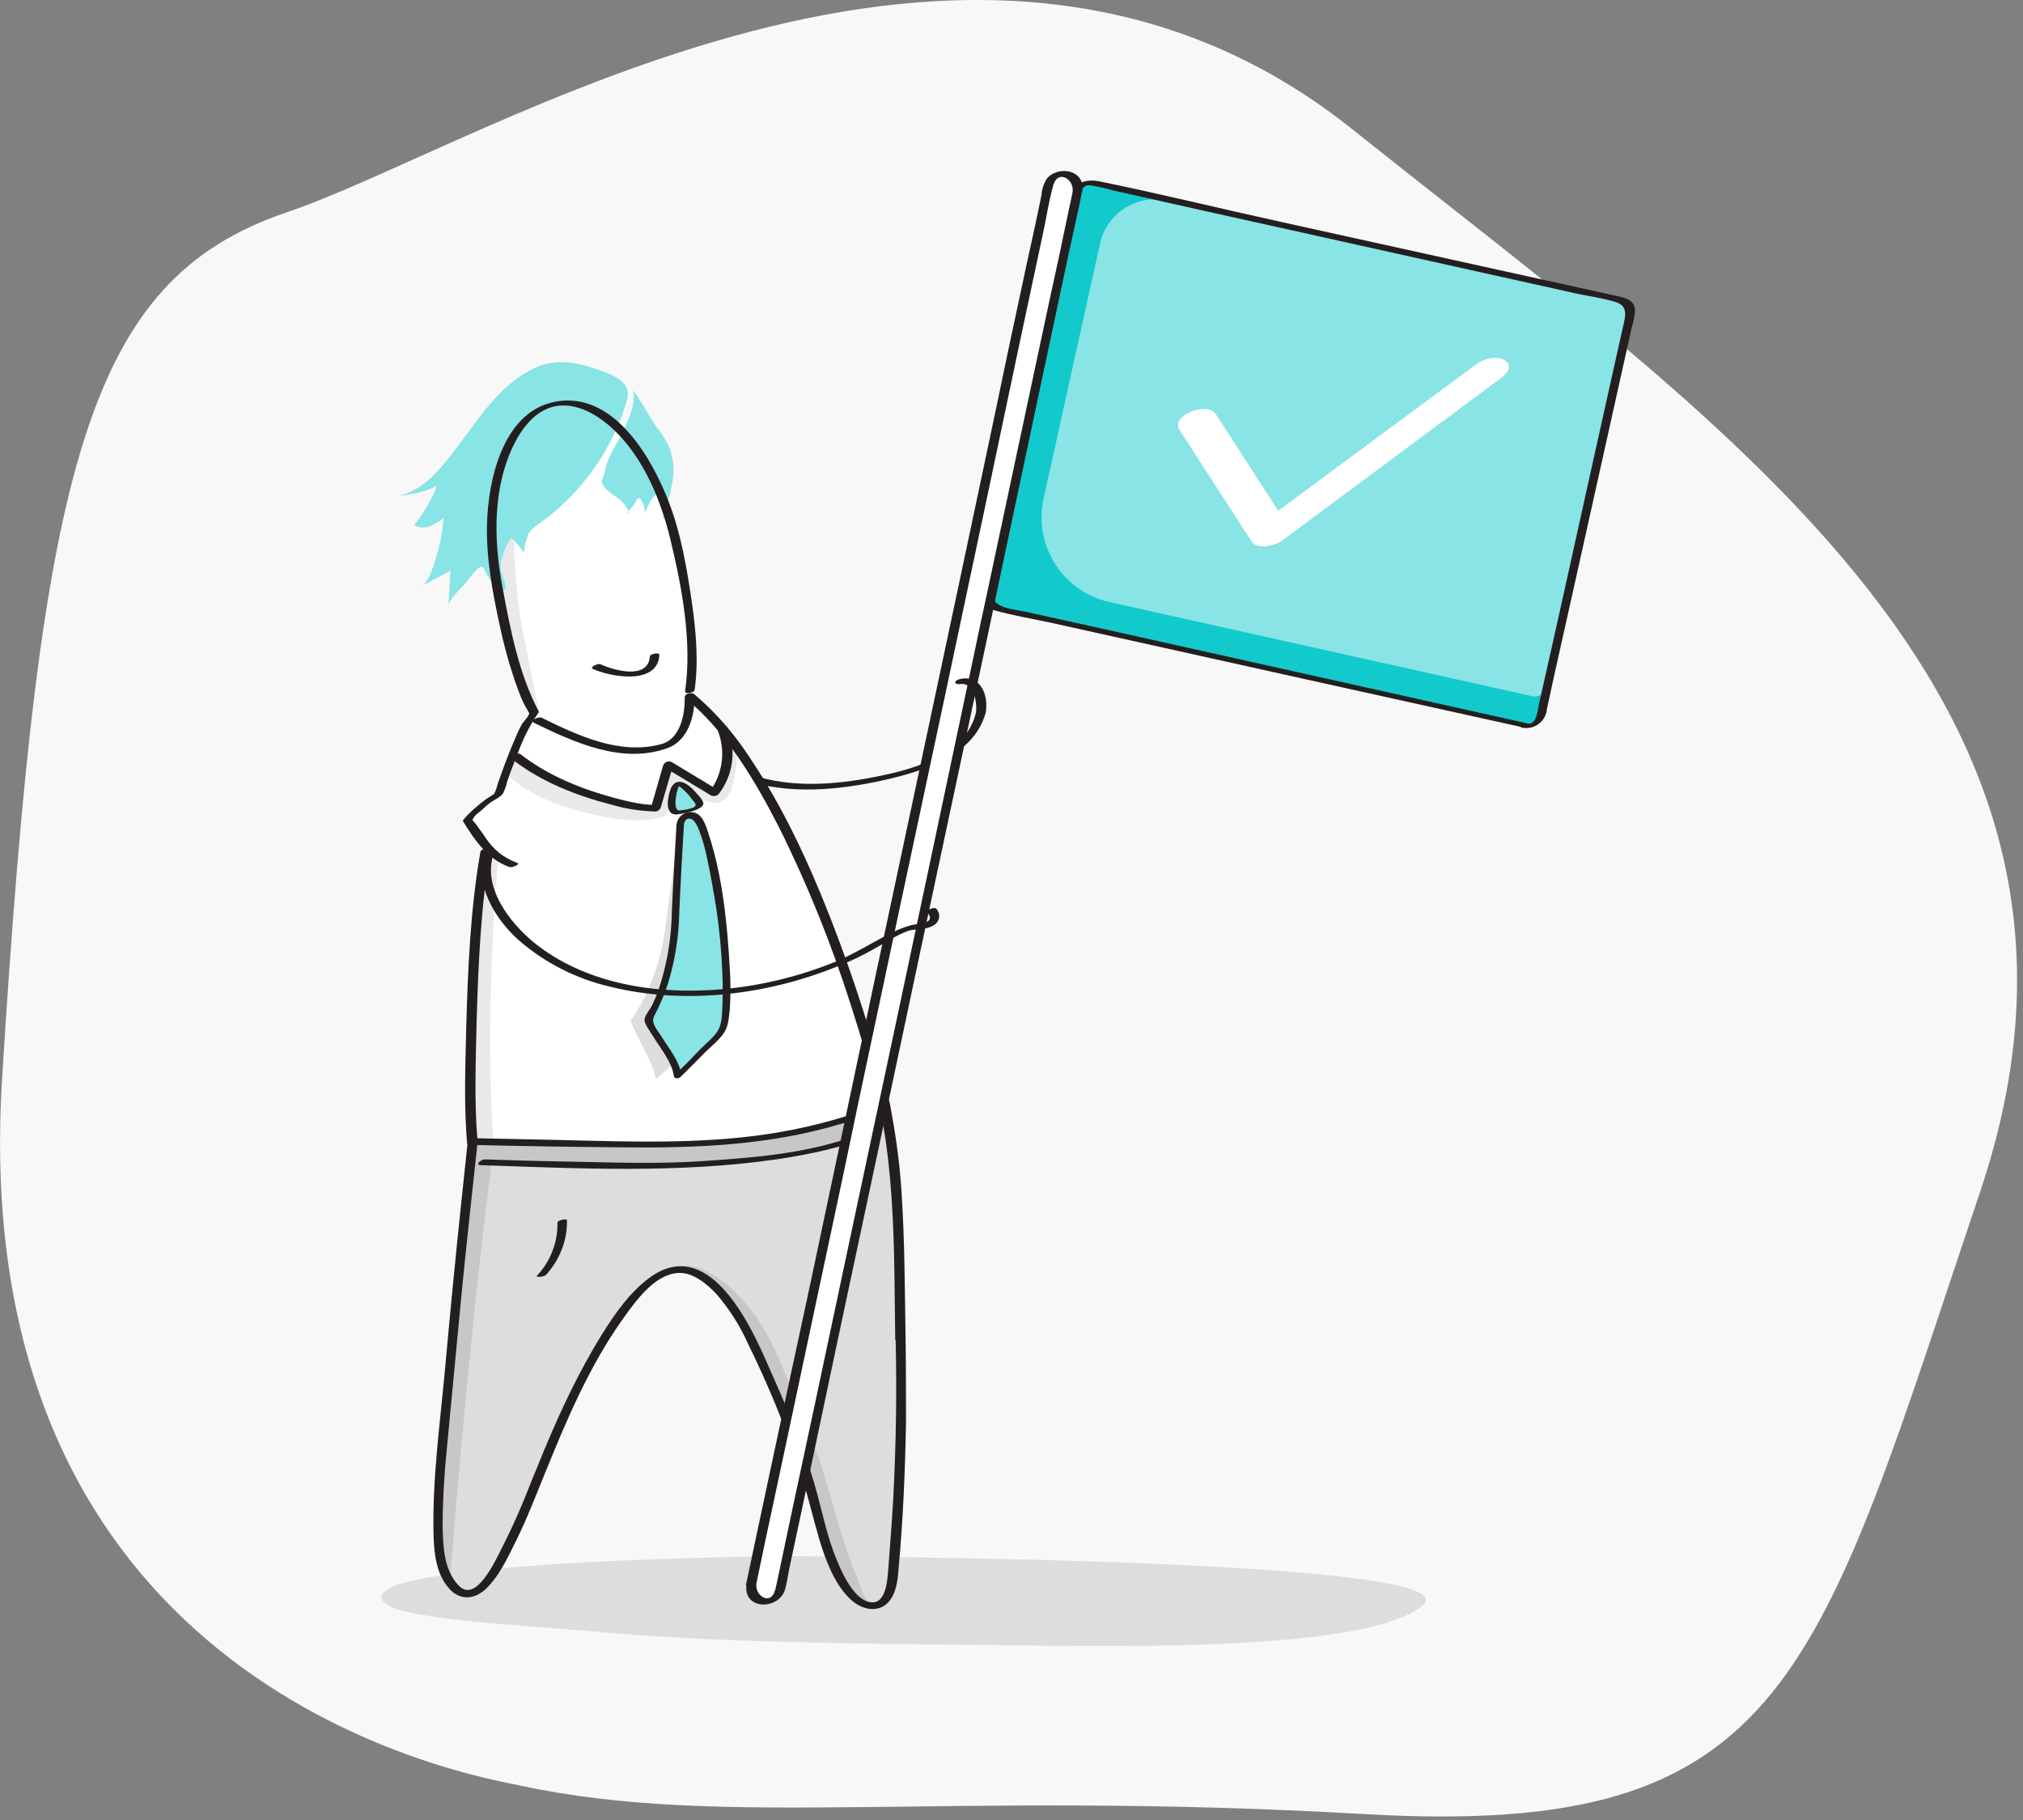 <?xml version="1.0" encoding="UTF-8"?>
<svg width="439px" height="395px" viewBox="0 0 439 395" version="1.1" xmlns="http://www.w3.org/2000/svg" xmlns:xlink="http://www.w3.org/1999/xlink">
    <rect x="0" y="0" width="439" height="395" fill="#808080" stroke="none"/>
    <title>CF22A9D3-B7E9-418A-9B8B-1C321D843F08</title>
    <g id="Page-1" stroke="none" stroke-width="1" fill="none" fill-rule="evenodd">
        <g id="Thank-You" transform="translate(-501, -250)" fill-rule="nonzero">
            <g id="Thank-you" transform="translate(501, 250)">
                <g id="thank-you-icon">
                    <g id="thank-you">
                        <path d="M112.873,387.442 C103.609,385.462 -7.825,367.377 0.45,234.121 C8.724,100.864 18.887,60.735 62.237,46.068 C105.588,31.402 210.726,-37.97 293.379,27.983 C376.032,93.936 465.161,153.141 429.726,258.505 C394.29,363.868 388.534,398.959 296.257,393.65 C203.98,388.342 156.943,396.979 112.873,387.442 Z" id="Path" fill="#F8F8F8"></path>
                        <path d="M305.701,344.703 C309.118,345.782 310.377,346.952 308.669,348.392 C296.977,358.199 245.172,357.3 220.079,357.03 C188.511,356.67 155.593,356.58 127.263,353.88 C115.391,352.801 88.409,351.541 83.913,348.122 C71.951,339.214 158.112,337.685 172.052,337.685 C195.256,337.774 286.184,338.584 305.701,344.703 Z" id="Path" fill="#DEDDDE"></path>
                        <path d="M159.821,168.617 C169.354,172.396 180.057,171.677 189.86,169.697 C198.584,167.897 211.265,164.568 213.874,154.671 C214.053,153.951 211.985,154.311 211.715,154.941 C209.197,164.478 196.695,167.358 188.241,168.887 C179.427,170.507 169.894,170.867 161.439,167.538 C160.9,167.448 159.011,168.347 159.821,168.617 Z" id="Path" fill="#231F20"></path>
                        <path d="M195.886,290.536 C196.605,274.61 194.177,254.366 191.749,238.53 C191.209,234.931 181.766,240.599 177.269,240.869 C170.523,241.499 163.688,241.859 156.853,241.769 C143.542,241.409 105.138,232.591 105.138,232.591 C103.699,232.591 99.472,276.95 99.112,280.819 C97.853,293.146 96.414,305.473 95.874,317.89 C95.605,324.548 92.996,338.944 98.572,344.613 C99.112,345.243 99.832,345.782 100.641,345.962 C104.778,346.682 108.286,339.844 109.725,337.415 C118.899,321.849 121.777,304.033 130.141,288.107 C132.03,284.508 134.188,280.909 137.696,278.569 C141.203,276.23 146.6,273.711 150.557,276.05 C159.101,281.089 163.778,292.696 167.645,300.884 C170.883,307.722 173.581,314.83 175.65,322.118 C177.538,328.957 178.708,335.885 182.395,342.273 C183.924,344.883 185.723,348.032 189.14,348.392 C193.368,348.932 193.907,338.314 194.177,336.245 C195.796,326.707 195.436,317.17 195.886,307.632 C196.156,301.964 195.616,296.205 195.886,290.536 Z" id="Path" fill="#C8C7C7"></path>
                        <path d="M195.436,290.446 C196.246,272.991 194.986,255.535 191.659,238.44 C190.939,234.841 181.676,240.509 177.179,240.779 C170.433,241.409 163.598,241.769 156.763,241.679 C143.452,241.319 109.545,232.591 109.545,232.591 C108.646,235.38 104.958,266.333 104.598,269.482 C102.53,287.747 100.731,306.013 99.202,324.278 C98.842,328.237 98.483,332.196 98.213,336.155 C98.033,338.404 97.313,342.363 98.572,344.433 C99.022,345.153 99.742,345.692 100.641,345.782 C104.778,346.502 107.836,339.664 109.275,337.235 C118.449,321.669 120.697,305.653 132.749,288.017 C134.998,284.688 137.246,280.819 140.754,278.479 C146.42,274.61 148.938,273.081 154.784,276.68 C161.799,280.909 166.476,288.557 169.534,296.025 C172.592,303.493 176.009,311.231 178.528,318.969 C181.046,326.707 182.665,334.715 185.903,342.093 C186.622,343.803 187.701,348.392 189.77,348.302 C191.209,348.212 192.198,346.412 192.738,345.243 C194.087,342.453 193.637,339.214 194.177,336.155 C195.796,326.617 195.076,317.08 195.436,307.452 C195.706,301.874 195.166,296.115 195.436,290.446 Z" id="Path" fill="#DEDDDE"></path>
                        <path d="M105.768,252.296 C116.74,252.836 127.713,252.656 138.595,252.476 C148.938,252.296 159.191,251.936 169.354,250.227 C176.909,249.057 184.374,247.437 191.479,244.558 C192.738,244.018 193.817,242.399 192.918,241.139 C192.018,239.879 189.86,240.059 188.601,240.599 C177.898,244.918 165.577,246.448 154.154,247.077 C143.991,247.617 133.828,247.707 123.665,247.617 C118.359,247.617 113.143,247.617 107.836,247.347 C106.307,247.257 104.329,247.797 103.699,249.327 C103.339,250.407 103.879,251.666 104.958,252.026 C105.318,252.296 105.498,252.296 105.768,252.296 L105.768,252.296 Z" id="Path" fill="#C8C7C7"></path>
                        <path d="M196.515,290.356 C196.336,279.649 196.336,269.032 195.616,258.325 C195.256,252.836 194.537,247.347 193.547,241.949 C193.008,238.89 192.918,236.19 189.23,236.55 C185.903,236.91 182.755,238.62 179.607,239.609 C177.538,240.059 175.38,240.329 173.221,240.419 C170.074,240.689 167.016,240.869 163.868,240.959 C156.673,241.139 149.568,240.599 142.462,239.249 C130.591,237.27 118.719,234.751 106.937,232.141 C106.037,231.961 105.048,231.601 104.239,232.231 C102.8,233.491 102.8,236.82 102.62,238.44 C101.63,245.908 100.911,253.376 100.101,260.934 C98.842,272.901 97.673,284.868 96.594,296.835 C95.515,308.712 93.806,320.769 94.076,332.826 C94.166,336.875 94.615,341.374 97.313,344.523 C99.562,347.222 102.62,347.222 105.228,344.973 C108.196,342.273 110.264,337.864 111.973,334.355 C114.312,329.677 116.2,324.728 118.179,319.869 C122.856,308.352 127.802,296.565 135.087,286.308 C137.786,282.528 141.923,276.59 147.049,276.23 C150.287,275.96 153.345,278.569 155.414,280.729 C158.202,283.968 160.54,287.567 162.249,291.436 C166.566,300.164 170.253,309.162 173.401,318.429 C175.11,323.648 176.279,328.867 177.808,334.085 C179.157,338.494 180.956,343.443 184.284,346.772 C186.262,348.842 189.77,350.191 192.288,348.122 C194.447,346.322 194.807,342.993 194.986,340.474 C195.976,329.856 196.425,319.149 196.605,308.442 C196.605,302.503 196.605,296.385 196.515,290.356 C196.425,289.277 194.267,289.637 194.357,290.536 C194.627,302.233 194.447,313.841 193.817,325.538 C193.547,330.216 193.188,334.895 192.828,339.574 C192.648,341.733 192.558,347.312 189.68,347.672 C185.183,348.122 181.945,339.574 180.776,336.425 C179.067,331.656 178.078,326.527 176.639,321.669 C173.851,312.311 169.894,303.493 165.936,294.585 C161.979,285.678 153.345,268.762 141.383,276.95 C136.886,280.099 133.559,284.868 130.68,289.457 C127.173,295.125 124.115,301.064 121.327,307.182 C119.168,311.951 117.19,316.81 115.211,321.669 C113.322,326.617 111.164,331.476 108.736,336.245 C107.386,338.854 103.249,347.942 99.562,344.073 C96.324,340.744 96.144,335.615 96.054,331.206 C96.054,325.628 96.414,319.959 96.954,314.47 C98.033,303.133 99.112,291.796 100.191,280.459 C101.271,269.392 102.53,258.325 103.699,247.257 C103.969,245.098 104.149,242.849 104.418,240.689 C104.598,239.249 104.778,237.81 105.048,236.28 C105.138,235.65 105.947,233.761 105.768,233.221 C105.678,232.861 104.329,233.041 104.688,233.401 C104.778,233.491 105.048,233.491 105.048,233.491 C105.588,233.671 106.217,233.761 106.757,233.851 C108.736,234.301 110.804,234.751 112.783,235.2 C118.989,236.55 125.194,237.81 131.49,238.979 C137.876,240.239 144.261,241.319 150.737,242.129 C159.191,243.118 167.735,242.399 176.279,241.679 C179.607,241.409 182.575,240.059 185.723,238.979 C186.712,238.62 188.961,237.54 190.04,238.08 C190.759,238.44 190.669,239.159 190.849,239.879 C191.119,241.229 191.389,242.669 191.659,244.108 C193.457,254.636 193.907,265.253 194.087,275.96 C194.177,280.819 194.177,285.768 194.267,290.626 C194.357,291.616 196.515,291.256 196.515,290.356 Z" id="Path" fill="#231F20"></path>
                        <path d="M104.418,252.836 C125.734,253.556 147.319,254.636 168.455,251.576 C175.74,250.497 183.115,248.967 189.95,246.088 C191.299,245.548 190.04,244.648 189.051,245.098 C177.718,250.047 164.857,251.126 152.625,251.936 C142.372,252.656 132.03,252.206 121.777,252.026 C116.29,251.936 110.714,251.756 105.228,251.576 C104.329,251.576 102.979,252.836 104.418,252.836 L104.418,252.836 Z" id="Path" fill="#231F20"></path>
                        <path d="M120.967,265.343 C121.057,269.572 119.438,273.711 116.56,276.77 C116.11,277.31 118.089,277.04 118.449,276.68 C121.417,273.441 123.126,269.212 123.036,264.803 C123.126,264.353 120.967,264.713 120.967,265.343 Z" id="Path" fill="#231F20"></path>
                        <path d="M102.44,247.707 C100.911,237.27 102.62,227.282 102.71,216.935 C102.8,211.177 102.62,205.418 103.069,199.749 C103.339,196.96 103.609,194.081 103.969,191.292 C104.239,188.952 105.408,185.983 105.318,183.644 C105.228,181.304 103.339,179.954 101.99,178.425 C103.519,176.265 105.768,174.826 107.476,172.846 C109.005,171.047 109.005,168.347 109.815,166.098 C111.434,161.509 113.682,157.19 116.47,153.321 C121.597,146.483 129.152,142.794 137.696,144.503 C138.505,144.683 139.315,144.863 140.214,145.133 C163.688,152.062 185.363,210.187 191.929,239.789 C191.929,239.789 169.534,248.517 146.42,248.428 C135.267,248.337 102.44,247.707 102.44,247.707 Z" id="Path" fill="#E9E9E9"></path>
                        <path d="M147.049,119.94 C143.182,99.965 131.31,85.568 120.517,87.638 C109.725,89.707 104.059,107.613 107.926,127.498 C108.016,127.948 108.466,130.287 108.646,131.097 C110.804,142.164 113.232,149.632 115.841,154.671 C121.327,165.018 135.447,167.088 135.447,167.088 C135.447,167.088 148.129,159.89 149.657,149.362 C150.557,143.604 150.017,135.326 147.769,123.449 C147.589,122.639 147.139,120.39 147.049,119.94 Z" id="Path" fill="#E9E9E9"></path>
                        <path d="M107.117,248.337 C105.857,232.231 106.217,206.858 108.196,185.713 C108.286,184.453 107.297,185.173 105.318,183.374 C103.969,182.114 101.451,177.885 101.451,177.885 C104.508,175.366 108.286,172.756 109.185,168.797 C109.185,168.617 109.275,168.437 109.455,168.257 C109.725,168.077 110.175,168.347 110.444,168.527 C115.031,172.396 120.697,174.736 126.453,176.175 C132.209,177.615 138.595,178.965 144.351,177.075 C144.981,176.895 146.06,171.677 146.69,171.497 C149.118,170.687 153.165,174.916 156.133,174.106 C160.36,172.846 159.91,161.869 159.91,161.869 C173.131,180.224 183.744,210.907 191.929,239.699 C177.269,244.918 161.889,247.797 146.42,248.427 C135.267,248.697 107.117,248.337 107.117,248.337 Z" id="Path" fill="#FFFFFF"></path>
                        <path d="M157.392,157.46 L150.197,151.162 L143.002,160.969 L113.592,158.72 C112.873,159.979 112.243,161.239 111.703,162.499 C111.254,163.849 120.068,169.157 124.025,171.047 C127.713,172.756 137.786,174.826 141.833,175.546 C143.542,175.815 145.251,166.368 145.251,166.368 C149.208,168.887 154.964,171.946 155.054,172.036 C155.144,172.126 160.54,165.018 157.392,157.46 Z" id="Path" fill="#FFFFFF"></path>
                        <path d="M147.679,123.449 C147.499,122.639 147.049,120.39 146.959,119.85 C143.092,99.875 131.22,85.478 120.428,87.548 C115.751,88.448 113.502,91.597 112.873,96.096 C111.164,108.153 111.074,120.39 112.693,132.446 C113.322,136.855 114.492,142.074 115.031,144.863 C115.571,147.833 117.01,154.581 117.01,154.581 C117.01,154.581 115.661,154.761 115.661,154.941 C115.661,155.031 115.661,155.211 115.751,155.301 C114.132,156.29 112.873,157.46 113.502,158.72 C114.492,160.609 118.719,165.828 121.507,167.268 C122.946,167.987 124.475,168.617 126.004,169.067 C128.252,169.697 130.68,169.967 133.019,169.967 C136.706,169.967 140.394,168.887 143.542,166.908 C146.959,164.838 152.086,156.83 151.546,152.331 C151.366,151.072 150.647,150.082 149.478,149.632 C149.478,149.542 149.478,149.542 149.478,149.452 C150.467,143.694 150.017,135.416 147.679,123.449 Z" id="Path" fill="#FFFFFF"></path>
                        <path d="M111.254,164.838 C117.549,169.697 125.104,172.666 132.839,174.646 C135.897,175.546 139.045,175.995 142.193,176.085 C142.732,176.085 143.182,175.726 143.362,175.276 C144.261,172.126 145.251,168.977 146.15,165.828 L144.261,166.548 C147.589,168.527 150.917,170.597 154.244,172.576 C154.784,172.846 155.503,172.756 155.953,172.306 C159.101,168.257 159.821,162.859 157.932,158 C157.572,157.1 155.503,157.64 155.773,158.54 C157.482,162.949 156.853,167.897 154.064,171.677 L155.773,171.407 C152.446,169.427 149.118,167.358 145.79,165.378 C145.161,165.018 144.351,165.288 143.991,165.918 C143.991,166.008 143.901,166.008 143.901,166.098 L141.203,175.456 L142.372,174.646 C139.764,174.736 136.257,173.926 133.559,173.206 C126.184,171.227 118.989,168.347 112.963,163.669 C112.153,163.129 110.264,164.208 111.254,164.838 L111.254,164.838 Z" id="Path" fill="#231F20"></path>
                        <path d="M147.319,180.044 C146.42,186.793 145.43,193.541 144.531,200.289 C143.542,208.297 141.023,215.495 136.886,221.434 C137.426,223.773 142.283,231.601 142.283,234.121 C143.901,232.861 150.377,227.192 152.086,225.843 C155.414,223.054 154.874,201.999 154.244,195.7 C153.975,192.551 152.985,178.335 150.107,178.155 L149.028,178.065 C148.218,177.975 147.409,178.875 147.319,180.044 C147.319,179.954 147.319,179.954 147.319,180.044 Z" id="Path" fill="#DEDDDE"></path>
                        <path d="M147.589,179.325 C147.229,186.073 146.869,192.911 146.51,199.659 C146.15,207.667 144.261,215.136 140.574,221.344 C141.383,223.593 146.869,231.062 146.959,233.491 C148.488,232.051 154.424,225.933 156.043,224.403 C159.191,221.344 156.853,200.379 155.683,194.171 C155.144,191.022 152.985,176.985 150.107,176.985 L149.028,176.985 C148.218,176.985 147.499,177.885 147.499,179.055 C147.589,179.235 147.589,179.235 147.589,179.325 Z" id="Path" fill="#88E4E5"></path>
                        <path d="M146.779,179.325 C146.42,185.533 146.06,191.741 145.79,197.95 C145.7,203.708 144.711,209.377 142.912,214.776 C142.552,215.855 142.013,217.025 141.563,218.015 C141.203,218.825 139.854,220.444 139.854,221.254 C139.854,222.244 141.023,223.683 141.473,224.493 C143.092,227.192 145.88,230.432 146.24,233.581 C146.33,234.121 147.319,234.031 147.589,233.761 C149.388,232.051 151.097,230.252 152.805,228.542 C154.244,227.103 156.133,225.663 157.212,223.953 C158.112,222.514 158.202,220.444 158.382,218.825 C158.561,216.035 158.561,213.156 158.382,210.367 C157.842,200.739 156.853,190.302 153.795,181.034 C153.345,179.595 152.625,177.075 151.007,176.445 C149.478,175.815 147.679,176.535 147.049,178.065 C146.869,178.515 146.779,178.965 146.779,179.325 C146.779,180.224 148.398,179.954 148.398,179.235 C148.398,177.705 149.478,177.255 150.467,177.975 C151.007,178.605 151.456,179.415 151.726,180.224 C152.536,182.294 153.075,184.453 153.525,186.613 C154.244,190.032 154.874,193.541 155.414,196.96 C156.133,201.729 156.583,206.498 156.763,211.356 C156.853,213.696 156.853,216.035 156.763,218.465 C156.673,220.084 156.673,222.064 155.863,223.503 C155.054,224.943 153.255,226.383 151.996,227.642 C150.197,229.532 148.398,231.421 146.51,233.131 L147.859,233.311 C147.499,230.252 144.981,227.282 143.452,224.763 C142.642,223.503 141.203,221.974 141.923,220.534 C143.182,218.195 144.171,215.855 144.981,213.336 C146.51,208.297 147.319,203.079 147.409,197.86 C147.679,191.651 148.039,185.443 148.398,179.235 C148.398,178.425 146.779,178.605 146.779,179.325 Z" id="Path" fill="#231F20"></path>
                        <path d="M146.51,170.777 C146.69,170.237 147.229,169.967 147.769,170.147 C147.859,170.147 148.039,170.237 148.129,170.327 C149.298,171.137 150.377,172.216 151.186,173.386 C151.906,174.196 152.356,174.826 151.097,175.366 C149.837,175.815 148.668,176.085 147.409,176.355 C145.52,176.805 145.88,173.566 146.06,172.576 C146.15,171.946 146.33,171.407 146.51,170.777 Z" id="Path" fill="#88E4E5"></path>
                        <path d="M147.229,170.777 C147.409,170.417 147.589,170.777 147.949,171.047 C148.218,171.317 148.488,171.497 148.758,171.767 C149.298,172.306 149.747,172.846 150.197,173.476 C150.647,174.106 151.546,174.736 150.377,175.276 C149.568,175.546 148.758,175.726 147.949,175.815 C147.229,175.905 146.959,175.905 146.69,175.186 C146.6,174.736 146.51,174.196 146.6,173.746 C146.69,172.666 146.869,171.587 147.319,170.597 C147.499,170.147 145.97,170.327 145.7,170.777 C145.161,172.126 144.441,174.736 145.34,176.085 C145.7,176.625 146.33,176.805 146.959,176.715 C148.308,176.535 149.568,176.265 150.827,175.815 C151.456,175.546 152.715,175.096 152.625,174.286 C152.536,173.476 151.276,172.306 150.737,171.677 C149.568,170.327 147.139,168.437 145.79,170.687 C145.43,171.407 147.049,171.227 147.229,170.777 Z" id="Path" fill="#231F20"></path>
                        <path d="M135.447,93.126 C136.437,90.877 138.145,87.188 137.336,84.669 C139.225,87.008 140.574,89.977 142.372,92.497 C143.452,93.846 144.351,95.286 145.161,96.905 C146.15,99.425 146.42,102.124 145.88,104.823 C145.43,107.433 144.711,110.042 143.722,112.562 C144.081,112.741 144.171,112.112 144.081,111.752 C143.542,110.222 142.912,108.692 142.372,107.163 C142.193,107.523 141.293,108.423 141.113,108.782 C140.664,109.682 140.304,110.582 139.854,111.392 C140.034,110.222 139.584,108.962 138.775,108.063 L138.235,108.243 C137.786,109.592 136.706,110.492 135.807,111.572 L136.437,111.122 C136.167,110.312 135.717,109.682 135.177,109.052 C134.098,107.883 132.569,107.253 131.49,106.083 C129.871,104.284 130.95,104.194 131.31,102.034 C131.85,98.975 134.188,95.916 135.447,93.126 Z" id="Path" fill="#88E4E5"></path>
                        <path d="M94.255,106.803 C94.435,106.353 94.615,105.903 94.795,105.453 C92.097,106.893 89.309,107.163 86.341,107.703 C89.399,106.893 92.187,105.183 94.345,102.844 C101.63,95.376 106.037,84.669 115.931,79.9 C119.798,78.01 124.205,78.37 128.252,79.72 C131.67,80.89 137.336,82.329 136.077,86.738 C133.109,96.995 126.903,106.083 118.359,112.651 C117.1,113.641 115.571,114.361 114.761,115.711 C114.402,116.341 113.502,119.4 113.772,120.12 C113.682,119.76 111.164,116.431 110.804,116.88 C109.635,118.68 108.915,120.659 108.646,122.639 C108.466,124.438 110.175,126.508 109.545,128.038 C107.117,128.038 106.037,125.248 105.048,123.449 C104.239,121.829 102.08,125.248 101.63,125.788 C100.551,127.228 97.403,129.927 97.313,131.547 L97.763,123.809 C95.694,124.978 93.626,126.058 91.467,127.138 C93.176,126.328 94.345,122.009 94.795,120.3 C95.605,117.78 96.054,115.171 96.234,112.472 C95.335,113.101 94.345,113.731 93.356,114.181 C92.187,114.631 90.928,114.541 89.848,113.911 C91.557,111.842 93.086,109.412 94.255,106.803 Z" id="Path" fill="#88E4E5"></path>
                        <path d="M112.243,187.243 C110.085,186.433 108.106,185.173 106.577,183.374 C105.768,182.474 105.138,181.394 104.418,180.404 C103.969,179.864 103.609,179.235 103.159,178.695 C101.81,176.985 102.44,178.335 102.71,177.615 C102.979,176.895 104.059,176.175 104.598,175.726 C105.228,175.096 105.947,174.466 106.757,173.926 C107.566,173.386 108.646,172.936 109.185,172.126 C109.545,171.317 109.905,170.417 110.085,169.517 C110.714,167.628 111.434,165.828 112.153,164.028 C113.322,160.699 114.851,157.55 116.83,154.671 C116.92,154.581 116.92,154.491 116.92,154.401 C112.513,146.033 110.714,136.405 109.005,127.228 C107.117,117.15 106.847,105.543 111.703,96.096 C113.502,92.587 116.29,89.077 120.338,88.178 C124.205,87.368 128.072,89.167 131.04,91.417 C138.955,97.535 143.272,107.793 145.52,117.24 C148.039,127.678 150.197,139.285 148.668,149.992 C148.578,150.712 150.647,150.352 150.737,149.722 C151.636,143.334 151.007,136.765 150.107,130.467 C149.028,123.179 147.769,115.711 145.071,108.782 C141.473,99.425 133.469,85.568 121.507,87.008 C109.365,88.448 105.947,103.744 105.678,113.731 C105.498,121.109 106.847,128.308 108.376,135.416 C109.185,139.285 110.175,143.064 111.434,146.843 C111.883,148.282 112.423,149.632 112.963,151.072 C113.232,151.702 113.502,152.331 113.772,152.871 C114.132,153.501 114.492,154.131 114.851,154.761 C114.761,155.481 113.592,156.56 113.232,157.19 C112.513,158.45 111.973,159.8 111.434,161.059 C110.175,164.028 109.095,166.998 108.016,170.057 C107.836,170.867 107.566,171.587 107.207,172.306 C107.207,172.306 107.207,172.396 107.117,172.486 C107.386,172.036 106.847,172.576 106.757,172.576 C106.397,172.846 105.947,173.116 105.498,173.386 C103.699,174.736 101.99,176.175 100.551,177.885 C100.461,177.975 100.461,178.065 100.461,178.155 C102.89,182.204 105.947,186.523 110.534,188.142 C111.164,188.322 113.053,187.513 112.243,187.243 L112.243,187.243 Z" id="Path" fill="#231F20"></path>
                        <path d="M104.239,184.903 C102.08,197.32 101.54,210.097 101.181,222.694 C101.001,231.062 100.641,239.699 101.361,248.067 C101.361,248.337 101.81,248.427 101.99,248.427 C113.053,248.697 124.115,248.877 135.177,248.967 C151.097,249.147 166.926,248.517 182.305,243.928 C185.723,243.028 189.14,241.769 192.378,240.149 C192.648,240.059 193.098,239.789 193.008,239.339 C189.68,225.933 185.453,212.706 180.416,199.749 C175.65,187.513 170.074,175.366 162.699,164.388 C159.371,159.26 155.324,154.581 150.647,150.622 C150.107,150.172 148.578,150.442 148.578,151.342 C148.668,154.941 147.679,160.429 143.362,161.509 C134.368,163.849 125.464,159.62 117.549,155.751 C116.83,155.391 114.941,156.38 115.841,156.83 C124.565,161.059 134.998,165.918 144.891,162.319 C149.478,160.609 150.827,155.121 150.737,150.712 L148.668,151.432 C157.572,158.72 163.778,169.247 168.994,179.415 C175.2,191.831 180.416,204.788 184.644,218.105 C186.982,225.303 189.051,232.591 190.939,239.879 L191.569,239.069 C189.051,240.329 186.442,241.319 183.834,242.129 C176.369,244.468 168.724,245.998 160.9,246.808 C146.15,248.337 131.04,247.527 116.2,247.257 L102.979,246.987 L103.609,247.347 C102.89,238.89 103.249,230.162 103.429,221.704 C103.789,209.287 104.329,196.78 106.397,184.543 C106.487,183.733 104.329,184.093 104.239,184.903 L104.239,184.903 Z" id="Path" fill="#231F20"></path>
                        <path d="M128.612,145.133 C132.299,146.843 142.642,148.822 143.092,142.164 C143.182,141.444 141.023,141.894 141.023,142.434 C140.664,147.563 133.289,145.493 130.321,144.144 C129.781,143.874 127.892,144.773 128.612,145.133 Z" id="Path" fill="#231F20"></path>
                        <path d="M214.233,128.667 L233.57,41.839 C233.93,40.31 235.369,39.32 236.898,39.68 L351.659,65.233 C353.188,65.593 354.177,67.033 353.818,68.563 L334.481,155.391 C334.121,156.92 332.682,157.91 331.153,157.55 L216.392,131.997 C214.863,131.727 213.874,130.197 214.233,128.667 Z" id="Path" fill="#12C9CC"></path>
                        <path d="M332.502,151.072 L240.765,130.647 C230.602,128.397 224.216,118.32 226.465,108.153 L238.697,52.907 C240.136,46.248 246.791,42.019 253.446,43.549 C253.446,43.549 253.446,43.549 253.446,43.549 L351.479,65.323 C353.008,65.683 353.998,67.123 353.638,68.653 L335.83,148.822 C335.56,150.442 334.031,151.342 332.502,151.072 C332.502,151.072 332.502,151.072 332.502,151.072 Z" id="Path" fill="#88E4E5"></path>
                        <path d="M332.053,157.1 L300.124,149.992 L243.193,137.305 L222.867,132.806 C220.169,132.177 214.683,132.087 215.313,128.128 C216.122,123.179 217.471,118.32 218.55,113.461 C220.619,104.374 222.598,95.196 224.666,86.018 C227.904,71.442 230.962,56.686 234.379,42.199 C234.649,40.94 235.369,40.04 236.628,40.22 C238.247,40.49 239.866,40.85 241.485,41.3 L261.541,45.798 L318.652,58.485 L341.316,63.524 C344.374,64.244 347.702,64.604 350.76,65.593 C353.458,66.493 352.648,68.923 352.199,70.902 L350.49,78.55 C348.601,87.008 346.713,95.556 344.824,104.014 C341.226,120.3 337.629,136.585 333.941,152.871 C333.761,153.861 333.402,157.28 331.693,157.01 C331.243,156.92 329.264,157.82 330.344,157.91 C332.862,158.36 335.2,156.74 335.65,154.221 C335.65,154.131 335.65,154.131 335.65,154.041 L337.089,147.383 L342.755,122.009 L354.087,71.082 C354.447,69.912 354.717,68.743 354.807,67.483 C354.807,65.144 352.738,64.604 350.94,64.244 L335.021,60.735 L277.91,48.138 C264.779,45.259 251.648,42.019 238.427,39.32 C236.088,38.87 233.39,39.41 232.581,41.929 C232.221,43.099 232.041,44.449 231.771,45.618 C230.152,52.997 228.533,60.285 226.915,67.663 L214.863,122.099 C214.413,124.079 213.963,126.058 213.514,128.128 C213.064,130.197 213.604,131.817 215.852,132.446 C219.72,133.526 223.767,134.246 227.724,135.056 L282.856,147.293 L328.005,157.28 L330.434,157.82 C330.793,158.09 332.682,157.28 332.053,157.1 Z" id="Path" fill="#231F20"></path>
                        <path d="M163.058,343.713 L227.544,40.13 C227.904,38.42 229.613,37.251 231.322,37.61 L231.322,37.61 C233.03,37.97 234.2,39.68 233.84,41.39 C233.84,41.39 233.84,41.39 233.84,41.39 L169.264,345.063 C168.904,346.772 167.195,347.942 165.487,347.582 C165.487,347.582 165.487,347.582 165.487,347.582 L165.487,347.582 C163.778,347.132 162.699,345.513 163.058,343.713 Z" id="Path" fill="#FFFFFF"></path>
                        <path d="M164.138,343.623 C164.677,340.924 165.307,338.134 165.846,335.435 C167.465,327.967 168.994,320.589 170.613,313.121 L177.628,280.099 C180.506,266.603 183.384,253.196 186.172,239.699 C189.32,225.033 192.378,210.367 195.526,195.7 C198.674,180.944 201.822,166.188 204.97,151.432 L213.694,110.312 C216.122,98.795 218.55,87.278 220.979,75.761 L226.195,51.287 C227.005,47.688 227.544,43.909 228.533,40.31 C228.533,40.22 228.533,40.13 228.623,40.04 C229.613,36.801 233.12,38.87 232.761,41.569 C232.761,41.749 232.671,41.929 232.671,42.109 C232.401,43.549 232.041,44.899 231.771,46.338 C230.422,52.817 229.073,59.205 227.634,65.683 L221.069,96.456 C218.28,109.412 215.582,122.369 212.794,135.236 C209.736,149.722 206.678,164.208 203.621,178.605 C200.473,193.451 197.325,208.297 194.177,223.144 C191.209,237.18 188.151,251.306 185.183,265.343 C182.575,277.49 180.057,289.637 177.448,301.784 L171.602,329.137 L168.545,343.623 C168.455,344.073 168.365,344.433 168.275,344.793 C168.275,344.883 168.275,344.973 168.185,345.063 C167.285,348.482 163.778,346.322 164.138,343.623 C164.228,342.723 162.159,343.083 161.979,343.893 C161.26,349.562 169.354,349.382 170.433,344.613 C170.793,343.263 170.973,341.913 171.243,340.564 L175.38,321.129 L182.035,289.637 C184.823,276.41 187.701,263.183 190.49,249.957 C193.637,235.11 196.785,220.264 199.933,205.418 C203.171,190.212 206.409,175.006 209.646,159.89 C212.704,145.583 215.762,131.277 218.73,117.06 C221.338,104.913 223.857,92.767 226.465,80.62 L232.041,54.436 C232.94,50.297 233.93,46.068 234.739,41.929 C234.829,41.569 234.919,41.21 234.919,40.85 C235.009,36.621 229.253,35.991 227.094,38.87 C226.465,39.95 226.105,41.03 226.015,42.289 C224.936,47.598 223.767,52.907 222.598,58.215 C220.529,67.843 218.46,77.47 216.482,87.098 C213.784,99.875 211.085,112.562 208.387,125.338 L199.124,168.887 C195.886,184.093 192.648,199.3 189.41,214.506 L180.147,258.235 C177.448,271.011 174.75,283.788 171.962,296.565 L165.756,325.628 C164.587,331.026 163.508,336.335 162.339,341.733 C162.159,342.453 162.069,343.173 161.889,343.803 C161.799,344.703 163.958,344.343 164.138,343.623 Z" id="Path" fill="#231F20"></path>
                        <path d="M255.965,93.306 L271.614,117.51 C272.783,119.4 276.92,118.32 278.179,117.33 L320.001,86.288 L325.937,81.879 C327.196,80.89 328.275,79.27 326.566,78.19 C324.857,77.11 321.979,77.83 320.54,78.91 L278.809,109.772 L272.873,114.181 L279.439,114.001 L263.789,89.797 C262.08,87.098 253.896,90.067 255.965,93.306 Z" id="Path" fill="#FFFFFF"></path>
                        <path d="M213.874,154.761 C214.593,151.162 212.974,146.483 208.567,147.293 C208.207,147.383 207.398,147.563 207.308,148.013 C207.218,148.462 207.938,148.462 208.207,148.462 C211.535,147.833 212.165,152.871 211.715,155.121 C211.625,155.751 213.694,155.391 213.874,154.761 L213.874,154.761 Z" id="Path" fill="#231F20"></path>
                        <path d="M105.228,185.173 C102.8,192.011 107.566,199.479 112.423,203.888 C118.179,208.927 125.104,212.436 132.569,214.146 C149.118,218.195 167.465,215.765 182.935,209.197 C185.183,208.297 187.342,207.218 189.41,206.048 C191.929,204.698 194.357,202.989 197.055,201.999 C198.764,201.459 200.922,201.819 202.541,200.829 C203.71,200.199 204.16,198.85 203.531,197.68 C203.441,197.5 203.351,197.41 203.261,197.23 C202.811,196.69 200.832,197.41 201.282,198.04 C203.261,200.469 199.124,200.379 197.775,200.739 C196.066,201.189 194.447,201.909 192.828,202.719 C189.051,204.698 185.543,206.858 181.586,208.567 C173.491,211.896 164.947,213.966 156.313,214.686 C142.283,215.855 126.903,213.516 115.751,204.428 C110.444,200.019 104.508,192.281 107.207,184.993 C107.566,184.273 105.498,184.543 105.228,185.173 L105.228,185.173 Z" id="Path" fill="#231F20"></path>
                    </g>
                </g>
            </g>
        </g>
    </g>
</svg>